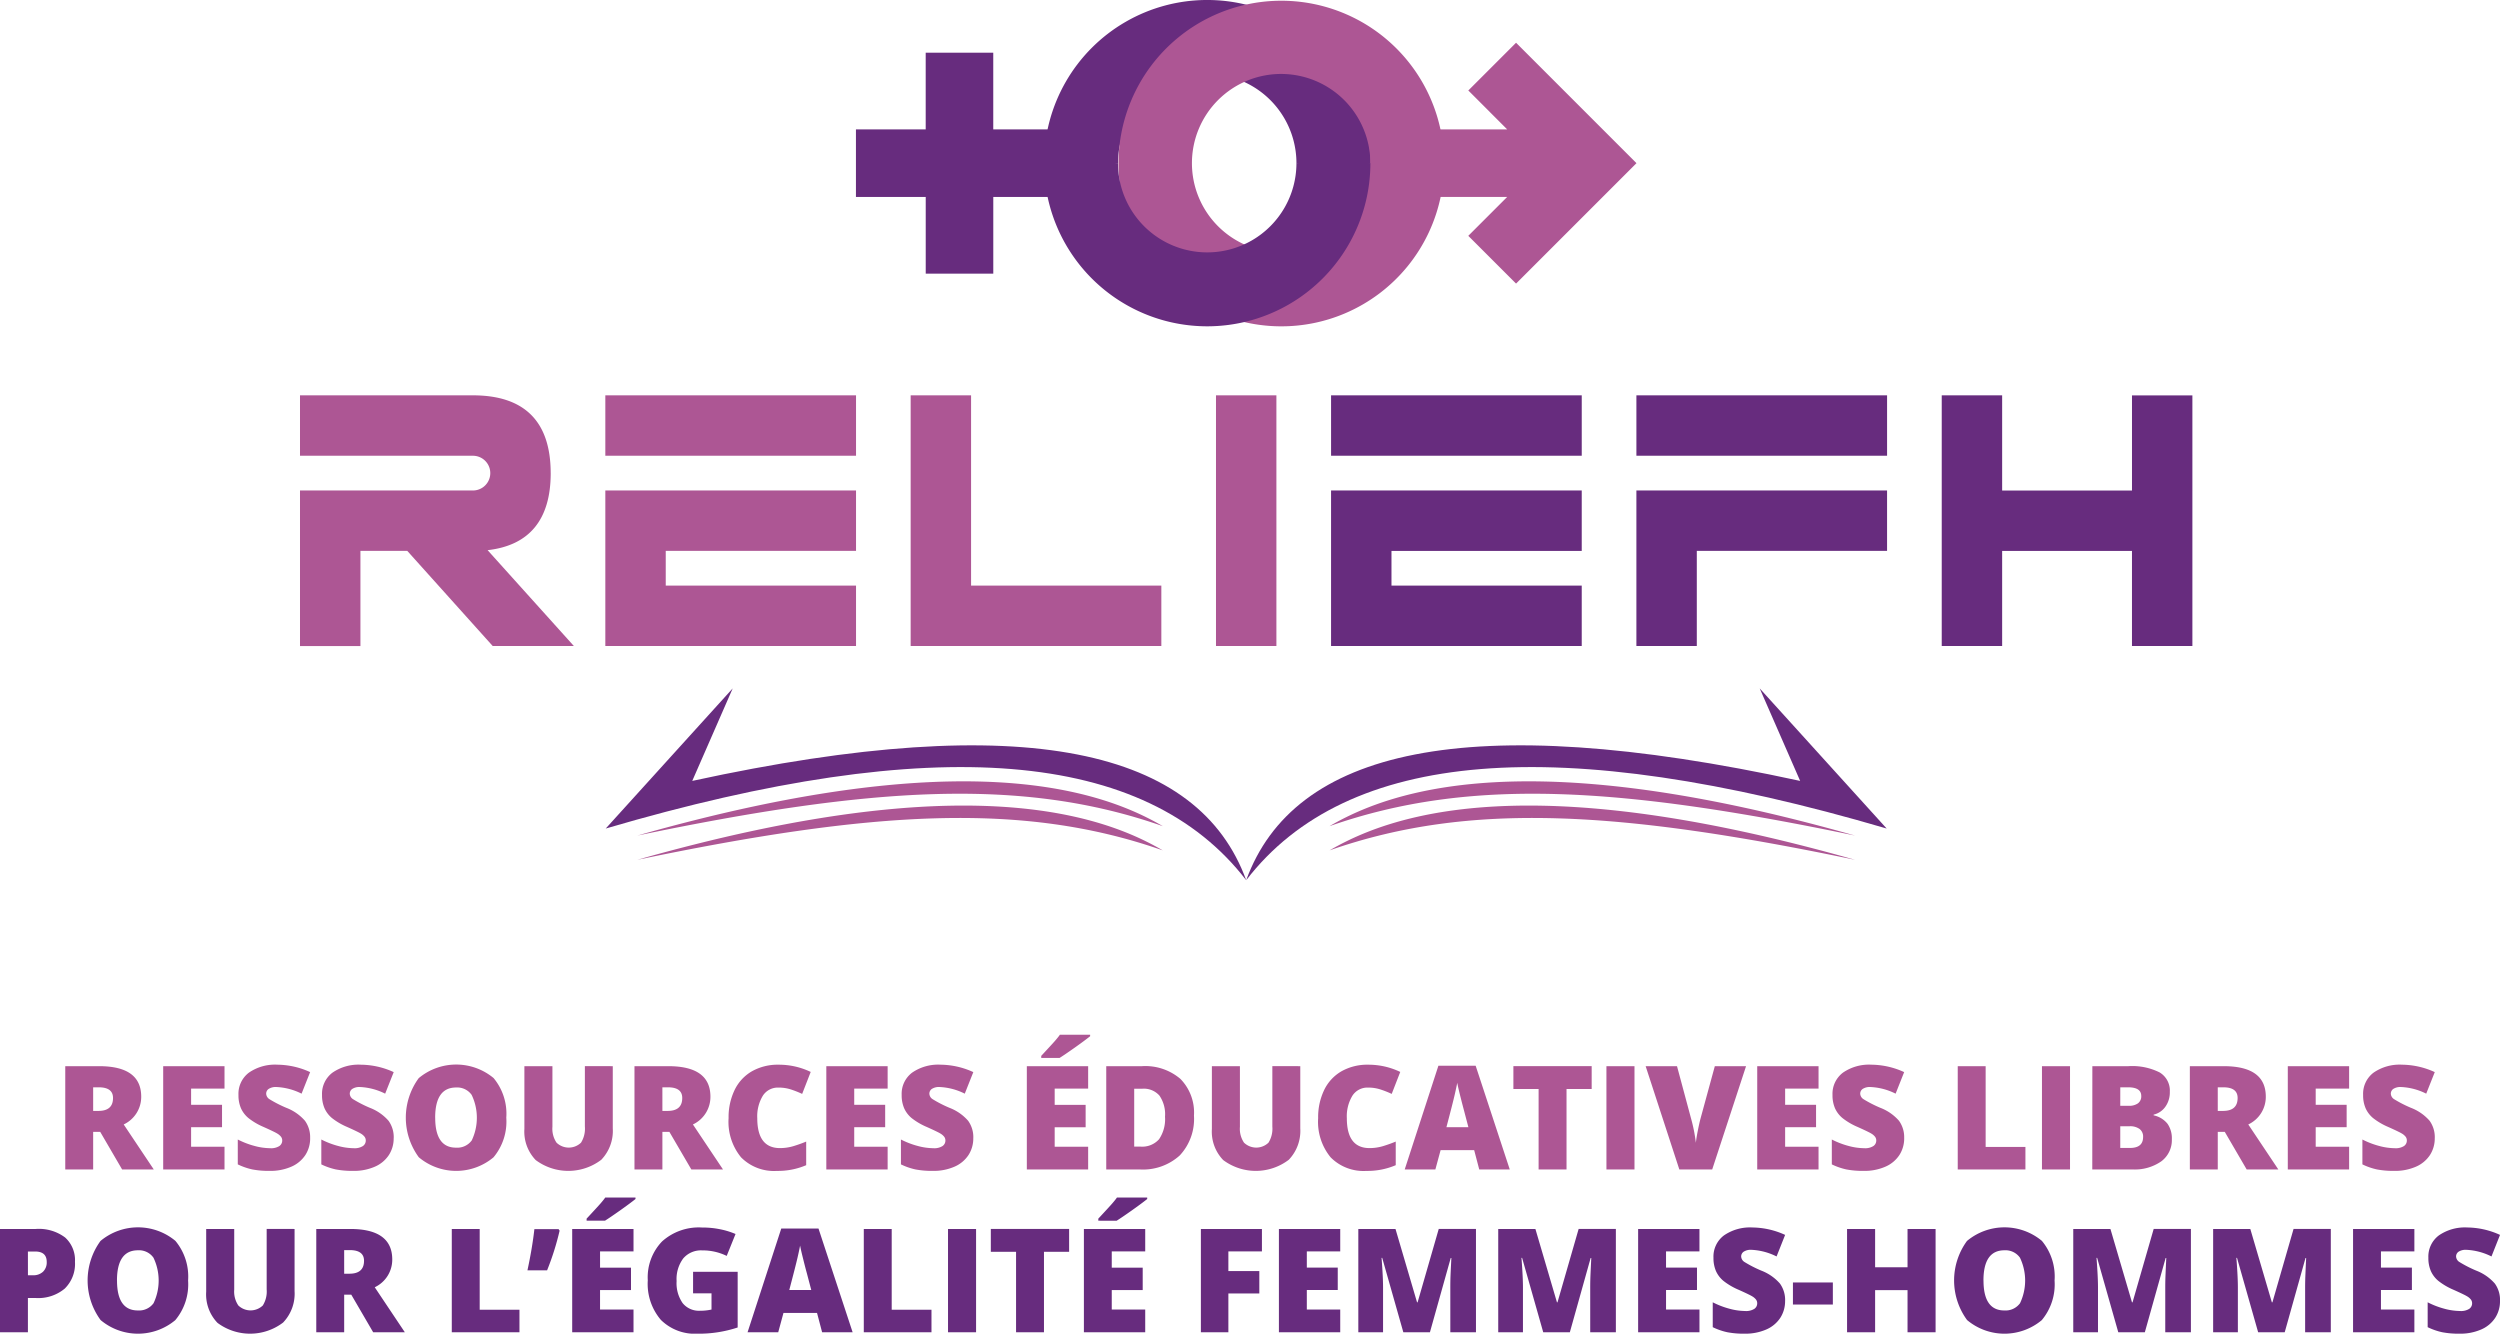 <svg id="Calque_1" data-name="Calque 1" xmlns="http://www.w3.org/2000/svg" viewBox="0 0 276.421 147.464"><defs><style>.cls-1{fill:none;}.cls-2,.cls-6{fill:#ad5694;}.cls-3,.cls-5{fill:#672c7e;}.cls-4{clip-path:url(#clip-path);}.cls-5,.cls-6{fill-rule:evenodd;}</style><clipPath id="clip-path" transform="translate(-283.085 -248.948)"><path class="cls-1" d="M0 0h841.89v595.276H0z"/></clipPath></defs><title>logo_RELIEFH_baseline</title><path class="cls-2" d="M167.628 4.726l-5.28 5.28 4.298 4.3h-15.372v7.47h15.372l-4.3 4.3 5.282 5.28 13.315-13.315-13.315-13.314z"/><path class="cls-3" d="M119.067 14.307h-9.244v-8.48h-7.47v8.48H94.64v7.47h7.716v8.48h7.47v-8.48h9.243v-7.47z"/><g class="cls-4"><path class="cls-3" d="M143.346 18.04a9.865 9.865 0 0 0-19.73 0l-4.193 1.09-3.983-1.09a18.04 18.04 0 1 1 36.082 0l-3.81 1.636z"/><path class="cls-2" d="M141.656 36.082a18 18 0 1 1 7.023-1.42 17.922 17.922 0 0 1-7.024 1.42m0-27.906a9.865 9.865 0 1 0 9.865 9.865 9.877 9.877 0 0 0-9.864-9.864"/><path class="cls-3" d="M123.615 18.04a9.865 9.865 0 1 0 19.73 0h8.176a18.04 18.04 0 1 1-36.08 0z"/><path class="cls-2" d="M60.888 52.312c0-5.706-2.893-8.6-8.6-8.6H33.17v6.68h19.12a1.92 1.92 0 1 1 0 3.84H33.17v17.2h6.682V60.91h5.18l9.392 10.458.055.06h8.973l-9.538-10.597c4.63-.526 6.977-3.39 6.977-8.52M66.93 43.713H94.65v6.68H66.93zM66.93 71.43H94.65v-6.68H73.61v-3.838H94.65v-6.68H66.93V71.43zM107.37 43.714h-6.68V71.43h27.718v-6.68H107.37V43.715zM134.45 43.713h6.68V71.43h-6.68z"/><path class="cls-3" d="M147.174 43.713h27.717v6.68h-27.716zM147.173 71.43h27.717v-6.68h-21.036v-3.838h21.036v-6.68h-27.717V71.43zM180.934 43.713h27.717v6.68h-27.716zM180.933 71.43h6.68V60.912h21.037v-6.68h-27.717V71.43zM235.73 43.714v10.52h-14.356v-10.52h-6.68V71.43h6.68V60.914h14.355V71.43h6.68V43.715h-6.68z"/><path class="cls-5" d="M199.04 86.344c-37.066-8.062-56.018-3.4-61.25 10.98 11.124-14.457 34.42-16.412 70.817-5.714l-14.04-15.495 4.474 10.23"/><path class="cls-5" d="M76.54 86.344c37.067-8.062 56.02-3.4 61.25 10.98-11.124-14.457-34.42-16.412-70.816-5.714l14.04-15.495-4.474 10.23"/><path class="cls-6" d="M128.58 91.352c-15.547-5.462-32.242-4.35-58.12 1.037 15.873-4.5 38.976-9.34 54.51-2.836a30.435 30.435 0 0 1 3.61 1.8"/><path class="cls-6" d="M128.58 94.03c-15.547-5.46-32.242-4.347-58.12 1.04 15.873-4.5 38.976-9.34 54.51-2.836a30.432 30.432 0 0 1 3.61 1.8M146.993 91.352c15.547-5.462 32.24-4.35 58.12 1.037-15.873-4.5-38.976-9.34-54.51-2.836a30.282 30.282 0 0 0-3.61 1.8"/><path class="cls-6" d="M146.993 94.03c15.547-5.46 32.24-4.347 58.12 1.04-15.873-4.5-38.976-9.34-54.51-2.836a30.28 30.28 0 0 0-3.61 1.8"/><path class="cls-2" d="M10.3 125.152v4.157H7.216v-11.424h3.742q4.656 0 4.656 3.375a3.37 3.37 0 0 1-1.937 3.07l3.328 4.978h-3.5l-2.422-4.157zm0-2.32h.58q1.616 0 1.616-1.43 0-1.18-1.586-1.18h-.61zM24.824 129.307h-6.78v-11.422h6.78v2.477H21.13v1.797h3.42v2.475h-3.42v2.156h3.694v2.517zM34.293 125.838a3.375 3.375 0 0 1-.54 1.887 3.528 3.528 0 0 1-1.554 1.28 5.757 5.757 0 0 1-2.384.458 9.7 9.7 0 0 1-1.914-.16 7.1 7.1 0 0 1-1.61-.56v-2.75a9.153 9.153 0 0 0 1.837.708 6.852 6.852 0 0 0 1.75.255 1.7 1.7 0 0 0 1.007-.238.733.733 0 0 0 .32-.613.677.677 0 0 0-.13-.41 1.51 1.51 0 0 0-.413-.356q-.285-.18-1.52-.734a7.26 7.26 0 0 1-1.675-.985 3 3 0 0 1-.83-1.095 3.62 3.62 0 0 1-.27-1.46 2.927 2.927 0 0 1 1.15-2.46 5.056 5.056 0 0 1 3.156-.884 8.854 8.854 0 0 1 3.617.82l-.945 2.384a6.86 6.86 0 0 0-2.766-.734 1.438 1.438 0 0 0-.875.21.635.635 0 0 0-.273.524.755.755 0 0 0 .347.6 13.46 13.46 0 0 0 1.888.968 5.225 5.225 0 0 1 2.05 1.426 3.1 3.1 0 0 1 .575 1.918M43.528 125.838a3.375 3.375 0 0 1-.54 1.887 3.528 3.528 0 0 1-1.554 1.28 5.757 5.757 0 0 1-2.383.458 9.7 9.7 0 0 1-1.913-.16 7.1 7.1 0 0 1-1.61-.56v-2.75a9.153 9.153 0 0 0 1.837.708 6.852 6.852 0 0 0 1.75.255 1.7 1.7 0 0 0 1.008-.238.733.733 0 0 0 .32-.613.677.677 0 0 0-.13-.41 1.51 1.51 0 0 0-.413-.356q-.286-.18-1.52-.734a7.26 7.26 0 0 1-1.676-.985 3 3 0 0 1-.828-1.095 3.62 3.62 0 0 1-.27-1.46 2.927 2.927 0 0 1 1.15-2.46 5.056 5.056 0 0 1 3.16-.883 8.854 8.854 0 0 1 3.616.82l-.945 2.383a6.86 6.86 0 0 0-2.766-.734 1.438 1.438 0 0 0-.874.212.635.635 0 0 0-.273.523.755.755 0 0 0 .347.6 13.46 13.46 0 0 0 1.887.968 5.225 5.225 0 0 1 2.05 1.426 3.1 3.1 0 0 1 .575 1.917M55.98 123.58a6.16 6.16 0 0 1-1.414 4.384 6.424 6.424 0 0 1-8.26-.008 7.4 7.4 0 0 1-.01-8.746 6.466 6.466 0 0 1 8.278-.012 6.164 6.164 0 0 1 1.406 4.383m-7.86 0q0 3.313 2.3 3.314a1.983 1.983 0 0 0 1.74-.8 5.845 5.845 0 0 0-.01-5.035 1.96 1.96 0 0 0-1.714-.818q-2.32 0-2.32 3.344M67.754 117.885v6.875a4.61 4.61 0 0 1-1.27 3.473 6.025 6.025 0 0 1-7.25.035 4.53 4.53 0 0 1-1.253-3.438v-6.945h3.1v6.7a2.745 2.745 0 0 0 .454 1.758 1.953 1.953 0 0 0 2.707 0 2.907 2.907 0 0 0 .427-1.778v-6.687zM73.24 125.152v4.157h-3.087v-11.424h3.742q4.656 0 4.656 3.375a3.37 3.37 0 0 1-1.936 3.07l3.328 4.978h-3.5l-2.427-4.156zm0-2.32h.577q1.617 0 1.617-1.43 0-1.18-1.586-1.18h-.61zM86.067 120.252a1.97 1.97 0 0 0-1.72.9 4.363 4.363 0 0 0-.616 2.49q0 3.3 2.51 3.3a5.16 5.16 0 0 0 1.468-.21 14.837 14.837 0 0 0 1.43-.51v2.61a7.908 7.908 0 0 1-3.235.633 5.116 5.116 0 0 1-3.965-1.5 6.188 6.188 0 0 1-1.38-4.336 6.917 6.917 0 0 1 .67-3.118 4.78 4.78 0 0 1 1.92-2.067 5.81 5.81 0 0 1 2.95-.722 8.128 8.128 0 0 1 3.54.8l-.946 2.43a10.722 10.722 0 0 0-1.266-.5 4.405 4.405 0 0 0-1.36-.2M98.145 129.307h-6.78v-11.422h6.78v2.477H94.45v1.797h3.422v2.475H94.45v2.156h3.695v2.517zM107.615 125.838a3.375 3.375 0 0 1-.54 1.887 3.528 3.528 0 0 1-1.554 1.28 5.757 5.757 0 0 1-2.382.458 9.7 9.7 0 0 1-1.914-.16 7.1 7.1 0 0 1-1.61-.56v-2.75a9.153 9.153 0 0 0 1.837.708 6.852 6.852 0 0 0 1.75.255 1.7 1.7 0 0 0 1.01-.238.733.733 0 0 0 .32-.613.677.677 0 0 0-.13-.41 1.51 1.51 0 0 0-.414-.356q-.285-.18-1.52-.734a7.26 7.26 0 0 1-1.675-.985 3 3 0 0 1-.827-1.095 3.62 3.62 0 0 1-.27-1.46 2.927 2.927 0 0 1 1.15-2.46 5.056 5.056 0 0 1 3.155-.884 8.854 8.854 0 0 1 3.617.82l-.945 2.384a6.86 6.86 0 0 0-2.766-.734 1.438 1.438 0 0 0-.875.21.635.635 0 0 0-.274.524.755.755 0 0 0 .347.6 13.46 13.46 0 0 0 1.887.968 5.225 5.225 0 0 1 2.05 1.426 3.1 3.1 0 0 1 .575 1.918M120.315 129.307h-6.78v-11.422h6.78v2.477h-3.7v1.8h3.422v2.477h-3.422v2.155h3.7zm-5.187-12.336v-.226q1.2-1.29 1.527-1.664c.216-.25.4-.473.536-.672h3.344v.165q-.625.5-1.718 1.273t-1.657 1.125zM132.015 123.352a5.9 5.9 0 0 1-1.574 4.406 6.05 6.05 0 0 1-4.425 1.547h-3.7v-11.42h3.953a5.967 5.967 0 0 1 4.246 1.407 5.31 5.31 0 0 1 1.5 4.063m-3.2.11a3.63 3.63 0 0 0-.62-2.33 2.3 2.3 0 0 0-1.888-.757h-.9v6.4h.687a2.49 2.49 0 0 0 2.063-.817 3.946 3.946 0 0 0 .656-2.5M143.77 117.885v6.875a4.615 4.615 0 0 1-1.27 3.473 6.025 6.025 0 0 1-7.25.035 4.526 4.526 0 0 1-1.254-3.438v-6.945h3.1v6.7a2.745 2.745 0 0 0 .453 1.758 1.953 1.953 0 0 0 2.706 0 2.914 2.914 0 0 0 .426-1.778v-6.687zM151.254 120.252a1.97 1.97 0 0 0-1.72.9 4.37 4.37 0 0 0-.616 2.49q0 3.3 2.508 3.3a5.15 5.15 0 0 0 1.47-.21 14.646 14.646 0 0 0 1.428-.51v2.61a7.908 7.908 0 0 1-3.234.633 5.115 5.115 0 0 1-3.964-1.5 6.183 6.183 0 0 1-1.38-4.336 6.916 6.916 0 0 1 .67-3.118 4.777 4.777 0 0 1 1.92-2.067 5.814 5.814 0 0 1 2.95-.722 8.128 8.128 0 0 1 3.538.8l-.945 2.43a10.722 10.722 0 0 0-1.267-.5 4.405 4.405 0 0 0-1.36-.2M163.558 129.307l-.562-2.14h-3.71l-.58 2.14h-3.39l3.725-11.47h4.12l3.772 11.47zm-1.2-4.672l-.492-1.875q-.17-.625-.418-1.617c-.164-.66-.273-1.136-.324-1.422q-.07.4-.278 1.313t-.918 3.6zM173.207 129.307h-3.086v-8.898h-2.788v-2.525h8.656v2.524h-2.78v8.897zM177.62 117.885h3.103v11.422h-3.102zM189.605 117.885h3.453l-3.743 11.422h-3.633l-3.726-11.422h3.468l1.555 5.79a17.607 17.607 0 0 1 .53 2.687c.036-.365.11-.82.22-1.368s.205-.976.288-1.29zM201.074 129.307h-6.78v-11.422h6.78v2.477h-3.695v1.797h3.42v2.475h-3.42v2.156h3.694v2.517zM210.543 125.838a3.375 3.375 0 0 1-.54 1.887 3.528 3.528 0 0 1-1.554 1.28 5.757 5.757 0 0 1-2.384.458 9.7 9.7 0 0 1-1.914-.16 7.12 7.12 0 0 1-1.61-.56v-2.75a9.176 9.176 0 0 0 1.837.708 6.858 6.858 0 0 0 1.75.255 1.7 1.7 0 0 0 1.007-.238.73.73 0 0 0 .32-.613.677.677 0 0 0-.13-.41 1.494 1.494 0 0 0-.413-.356q-.285-.18-1.52-.734a7.26 7.26 0 0 1-1.675-.985 3.01 3.01 0 0 1-.83-1.095 3.62 3.62 0 0 1-.27-1.46 2.927 2.927 0 0 1 1.15-2.46 5.056 5.056 0 0 1 3.156-.884 8.854 8.854 0 0 1 3.617.82l-.945 2.384a6.86 6.86 0 0 0-2.766-.734 1.44 1.44 0 0 0-.875.21.635.635 0 0 0-.273.524.758.758 0 0 0 .347.6 13.46 13.46 0 0 0 1.888.968 5.225 5.225 0 0 1 2.05 1.426 3.1 3.1 0 0 1 .575 1.918M216.464 129.307v-11.422h3.086v8.93h4.398v2.492h-7.484zM225.777 117.885h3.102v11.422h-3.103zM231.348 117.885h3.984a6.774 6.774 0 0 1 3.457.692 2.343 2.343 0 0 1 1.125 2.152 2.723 2.723 0 0 1-.492 1.64 2.2 2.2 0 0 1-1.3.875v.078a2.656 2.656 0 0 1 1.54.937 2.828 2.828 0 0 1 .476 1.7 2.92 2.92 0 0 1-1.17 2.45 5.116 5.116 0 0 1-3.183.894h-4.445zm3.086 4.383h.93a1.682 1.682 0 0 0 1.027-.273.954.954 0 0 0 .364-.813q0-.96-1.453-.96h-.866zm0 2.258v2.4h1.08q1.447 0 1.446-1.218a1.05 1.05 0 0 0-.386-.875 1.783 1.783 0 0 0-1.122-.305zM245.215 125.152v4.157h-3.086v-11.424h3.74q4.66 0 4.657 3.375a3.37 3.37 0 0 1-1.937 3.07l3.325 4.978h-3.5l-2.422-4.157zm0-2.32h.578q1.617 0 1.617-1.43 0-1.18-1.586-1.18h-.61zM259.738 129.307h-6.78v-11.422h6.78v2.477h-3.695v1.797h3.422v2.475h-3.422v2.156h3.695v2.517zM269.207 125.838a3.376 3.376 0 0 1-.54 1.887 3.528 3.528 0 0 1-1.554 1.28 5.757 5.757 0 0 1-2.383.458 9.705 9.705 0 0 1-1.914-.16 7.12 7.12 0 0 1-1.61-.56v-2.75a9.176 9.176 0 0 0 1.837.708 6.858 6.858 0 0 0 1.75.255 1.7 1.7 0 0 0 1.008-.238.73.73 0 0 0 .32-.613.677.677 0 0 0-.128-.41 1.5 1.5 0 0 0-.414-.356q-.285-.18-1.52-.734a7.26 7.26 0 0 1-1.675-.985 3.01 3.01 0 0 1-.828-1.095 3.62 3.62 0 0 1-.27-1.46 2.927 2.927 0 0 1 1.15-2.46 5.056 5.056 0 0 1 3.155-.884 8.854 8.854 0 0 1 3.617.82l-.945 2.384a6.86 6.86 0 0 0-2.766-.734 1.44 1.44 0 0 0-.875.21.635.635 0 0 0-.272.524.757.757 0 0 0 .347.6 13.46 13.46 0 0 0 1.887.968 5.226 5.226 0 0 1 2.05 1.426 3.1 3.1 0 0 1 .575 1.918"/><path class="cls-3" d="M8.29 139.52a3.825 3.825 0 0 1-1.13 2.956 4.557 4.557 0 0 1-3.207 1.043h-.867v3.788H0v-11.422h3.953a4.833 4.833 0 0 1 3.25.945 3.372 3.372 0 0 1 1.086 2.69m-5.2 1.483h.56a1.534 1.534 0 0 0 1.107-.39 1.42 1.42 0 0 0 .41-1.08q0-1.154-1.28-1.155h-.8zM20.797 141.58a6.16 6.16 0 0 1-1.414 4.384 6.424 6.424 0 0 1-8.26-.008 7.4 7.4 0 0 1-.01-8.746 6.466 6.466 0 0 1 8.278-.012 6.164 6.164 0 0 1 1.407 4.383m-7.86 0q0 3.313 2.3 3.314a1.983 1.983 0 0 0 1.74-.8 5.845 5.845 0 0 0-.01-5.035 1.96 1.96 0 0 0-1.714-.818q-2.32 0-2.32 3.344M32.57 135.885v6.875a4.61 4.61 0 0 1-1.27 3.473 6.025 6.025 0 0 1-7.25.035 4.53 4.53 0 0 1-1.252-3.438v-6.945h3.1v6.7a2.745 2.745 0 0 0 .453 1.758 1.953 1.953 0 0 0 2.708 0 2.907 2.907 0 0 0 .426-1.778v-6.687zM38.055 143.152v4.157H34.97v-11.424h3.745q4.656 0 4.656 3.375a3.37 3.37 0 0 1-1.936 3.07l3.328 4.978h-3.5l-2.422-4.157zm0-2.32h.578q1.617 0 1.617-1.43 0-1.18-1.586-1.18h-.61zM49.953 147.307v-11.422h3.086v8.93h4.397v2.492h-7.484zM61.758 135.9l.117.173a29.61 29.61 0 0 1-1.383 4.383H58.32q.533-2.478.766-4.555zM70.047 147.307h-6.78v-11.422h6.78v2.477h-3.7v1.8h3.422v2.477h-3.423v2.155h3.7zM64.86 134.97v-.226q1.2-1.29 1.527-1.664c.216-.25.4-.473.536-.672h3.343v.165q-.625.5-1.718 1.273t-1.657 1.125zM76.633 140.62h4.93v6.156a13.563 13.563 0 0 1-4.414.688 5.333 5.333 0 0 1-4.083-1.532 6.128 6.128 0 0 1-1.442-4.367 5.736 5.736 0 0 1 1.578-4.3 6.063 6.063 0 0 1 4.422-1.54 9.745 9.745 0 0 1 2.035.2 8.592 8.592 0 0 1 1.668.516l-.976 2.423a6.044 6.044 0 0 0-2.71-.61 2.577 2.577 0 0 0-2.09.88 3.8 3.8 0 0 0-.74 2.51 3.85 3.85 0 0 0 .67 2.443 2.317 2.317 0 0 0 1.924.84 5.635 5.635 0 0 0 1.266-.133v-1.79h-2.04zM90.9 147.307l-.563-2.14h-3.71l-.58 2.14h-3.39l3.726-11.47H90.5l3.774 11.47zm-1.2-4.672l-.493-1.875q-.173-.625-.418-1.617c-.165-.66-.274-1.136-.325-1.422q-.07.4-.278 1.313t-.918 3.6zM95.508 147.307v-11.422h3.086v8.93h4.398v2.492h-7.484zM104.82 135.885h3.103v11.422h-3.102zM115.43 147.307h-3.086v-8.898h-2.79v-2.525h8.657v2.524h-2.78v8.897zM126.625 147.307h-6.78v-11.422h6.78v2.477h-3.7v1.8h3.422v2.477h-3.422v2.155h3.7zm-5.187-12.336v-.226q1.2-1.29 1.527-1.664c.216-.25.4-.473.536-.672h3.344v.165q-.625.5-1.718 1.273t-1.657 1.125zM135.82 147.307h-3.04v-11.422h6.75v2.477h-3.71v2.18h3.422v2.476h-3.422v4.29zM148.187 147.307h-6.78v-11.422h6.78v2.477h-3.694v1.797h3.42v2.475h-3.42v2.156h3.694v2.517zM155.164 147.307l-2.336-8.227h-.07q.163 2.1.164 3.266v4.96h-2.735v-11.42h4.11l2.383 8.108h.062l2.336-8.11h4.117v11.423h-2.836V142.3q0-.393.01-.868t.106-2.336h-.07l-2.3 8.21zM170.633 147.307l-2.336-8.227h-.07q.163 2.1.164 3.266v4.96h-2.734v-11.42h4.11l2.383 8.108h.06l2.337-8.11h4.117v11.423h-2.836V142.3q0-.393.012-.868t.105-2.336h-.07l-2.3 8.21zM187.906 147.307h-6.78v-11.422h6.78v2.477h-3.695v1.797h3.423v2.475h-3.422v2.156h3.696v2.517zM197.375 143.838a3.375 3.375 0 0 1-.54 1.887 3.528 3.528 0 0 1-1.554 1.28 5.757 5.757 0 0 1-2.382.458 9.7 9.7 0 0 1-1.914-.16 7.12 7.12 0 0 1-1.61-.56v-2.75a9.176 9.176 0 0 0 1.837.708 6.858 6.858 0 0 0 1.75.255 1.7 1.7 0 0 0 1.01-.238.73.73 0 0 0 .32-.613.677.677 0 0 0-.13-.41 1.494 1.494 0 0 0-.414-.356q-.285-.18-1.52-.734a7.26 7.26 0 0 1-1.675-.985 3.01 3.01 0 0 1-.827-1.095 3.62 3.62 0 0 1-.27-1.46 2.927 2.927 0 0 1 1.15-2.46 5.056 5.056 0 0 1 3.155-.884 8.854 8.854 0 0 1 3.617.82l-.945 2.384a6.86 6.86 0 0 0-2.766-.734 1.44 1.44 0 0 0-.875.21.635.635 0 0 0-.274.524.758.758 0 0 0 .347.6 13.46 13.46 0 0 0 1.887.968 5.225 5.225 0 0 1 2.05 1.426 3.1 3.1 0 0 1 .575 1.918M198.242 141.8h4.414v2.437h-4.414zM214.015 147.307h-3.102v-4.656h-3.585v4.657h-3.102v-11.422h3.102v4.235h3.585v-4.235h3.102v11.422zM227.17 141.58a6.16 6.16 0 0 1-1.413 4.384 6.424 6.424 0 0 1-8.26-.008 7.4 7.4 0 0 1-.01-8.746 6.466 6.466 0 0 1 8.278-.012 6.164 6.164 0 0 1 1.406 4.383m-7.858 0q0 3.313 2.3 3.314a1.983 1.983 0 0 0 1.738-.8 5.845 5.845 0 0 0-.008-5.035 1.96 1.96 0 0 0-1.715-.818q-2.32 0-2.32 3.344M234.215 147.307l-2.336-8.227h-.07q.162 2.1.163 3.266v4.96h-2.735v-11.42h4.11l2.383 8.108h.063l2.336-8.11h4.116v11.423h-2.836V142.3q0-.393.012-.868t.1-2.336h-.07l-2.3 8.21zM249.68 147.307l-2.336-8.227h-.07q.163 2.1.164 3.266v4.96h-2.735v-11.42h4.11l2.383 8.108h.062l2.336-8.11h4.12v11.423h-2.84V142.3q0-.393.013-.868t.1-2.336h-.07l-2.3 8.21zM266.953 147.307h-6.78v-11.422h6.78v2.477h-3.695v1.797h3.422v2.475h-3.422v2.156h3.695v2.517zM276.422 143.838a3.376 3.376 0 0 1-.54 1.887 3.528 3.528 0 0 1-1.554 1.28 5.757 5.757 0 0 1-2.383.458 9.705 9.705 0 0 1-1.914-.16 7.12 7.12 0 0 1-1.608-.56v-2.75a9.176 9.176 0 0 0 1.836.708 6.858 6.858 0 0 0 1.75.255 1.7 1.7 0 0 0 1.008-.238.73.73 0 0 0 .32-.613.677.677 0 0 0-.13-.41 1.5 1.5 0 0 0-.413-.356q-.285-.18-1.52-.734a7.26 7.26 0 0 1-1.675-.985 3.01 3.01 0 0 1-.828-1.095 3.62 3.62 0 0 1-.27-1.46 2.927 2.927 0 0 1 1.15-2.46 5.056 5.056 0 0 1 3.155-.884 8.854 8.854 0 0 1 3.617.82l-.945 2.384a6.86 6.86 0 0 0-2.766-.734 1.44 1.44 0 0 0-.874.21.635.635 0 0 0-.273.524.757.757 0 0 0 .347.6 13.46 13.46 0 0 0 1.887.968 5.226 5.226 0 0 1 2.05 1.426 3.1 3.1 0 0 1 .575 1.918"/></g></svg>